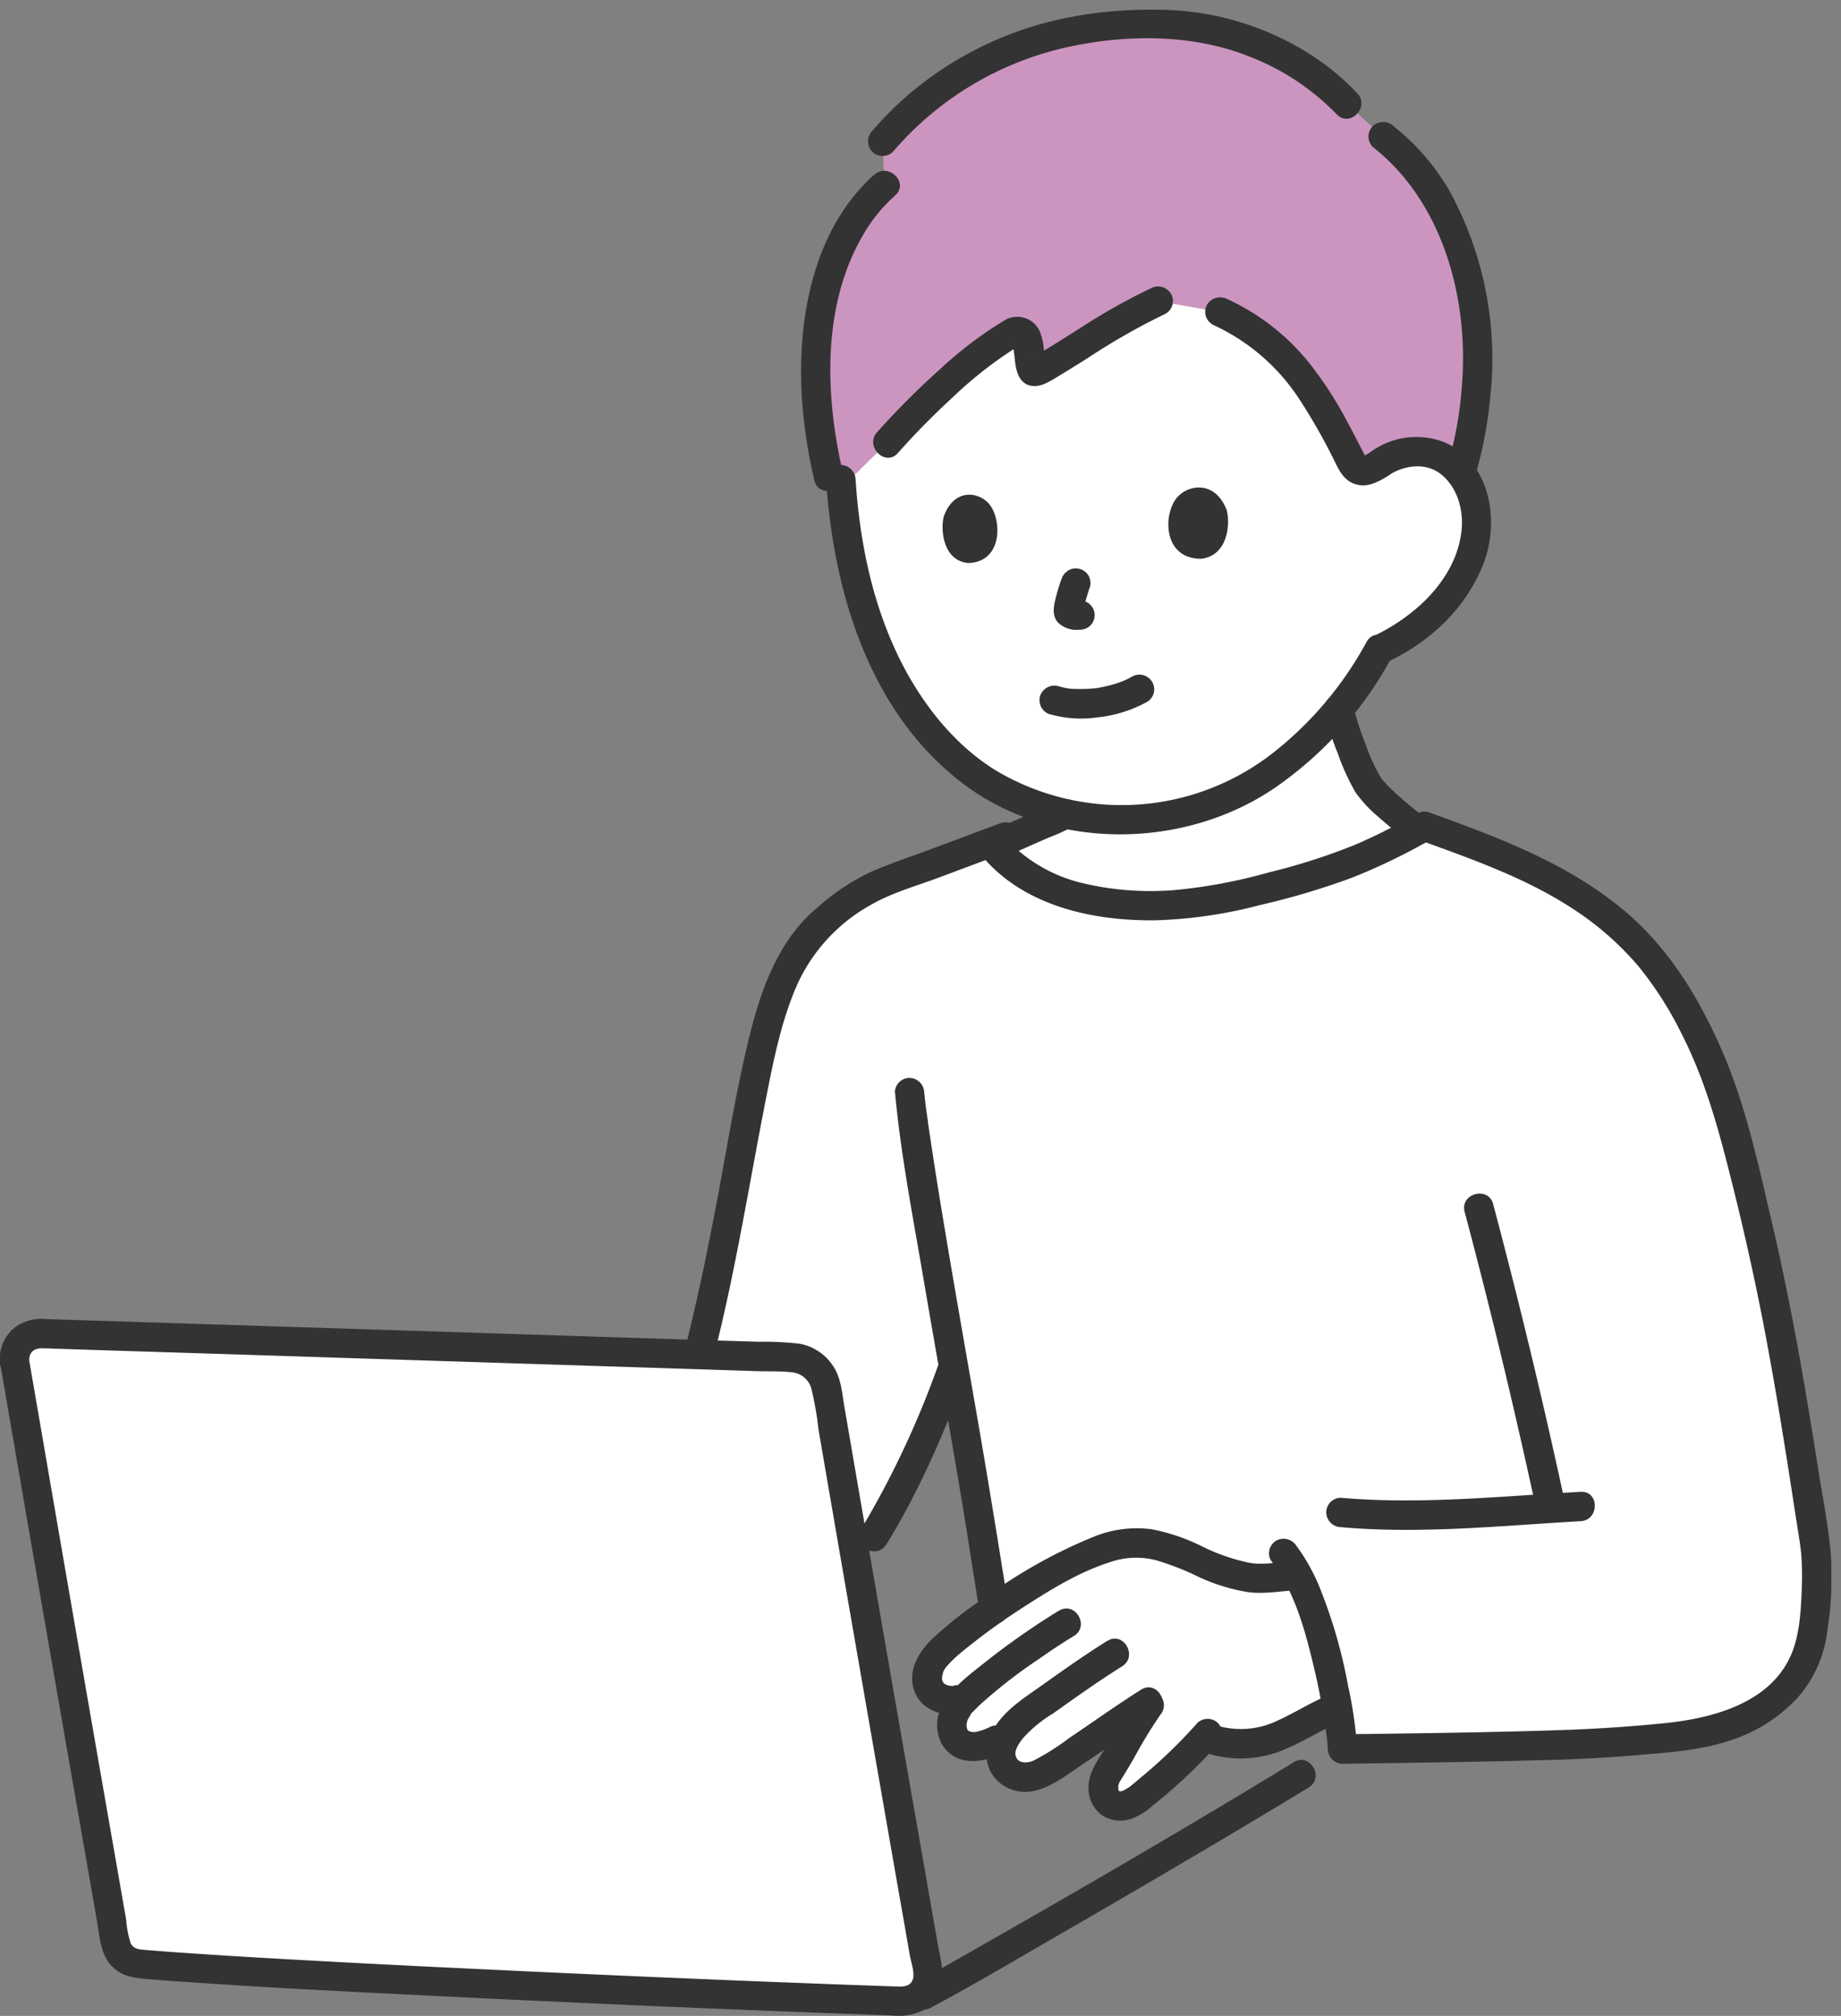 <svg width="95" height="104" fill="none" xmlns="http://www.w3.org/2000/svg"><rect width="100%" height="100%" fill="#808080" stroke="none"/><g clip-path="url(#a)"><path d="M53.026 42.868c.472-.203 1.005-.443 1.74-.765.075-.038.157-.075.225-.12 2.407.533 4.912.398 7.245-.397a14.44 14.44 0 0 0 5.497-3.533c.48-.457.938-.945 1.358-1.455.337 1.297.81 2.558 1.417 3.758.293.584 1.598 1.702 2.625 2.46-.202.112-.42.224-.442.24-2.97 1.687-5.753 2.4-9.12 3.187-2.25.517-4.575.607-6.863.27-2.055-.322-4.072-1.245-5.43-2.797-.022-.023-.037-.046-.06-.068.698-.3 1.193-.518 1.793-.78h.015ZM.773 70.303a8003.66 8003.66 0 0 0 5.198 29.925 1.305 1.305 0 0 0 1.17 1.08c7.087.63 31.072 1.665 39.412 1.928.72.022 1.328-.54 1.35-1.26 0-.09 0-.18-.022-.27-2.055-11.7-3.683-21.09-5.228-30.113a1.9 1.9 0 0 0-1.815-1.575c-6.84-.203-32.115-1.028-38.73-1.237-.72-.023-1.32.54-1.342 1.252 0 .09 0 .172.015.263l-.008.007Z" fill="#fff"/><path d="M71.191 23.922c.893-.652 2.385-.893 3.428-.195a3.843 3.843 0 0 1 1.582 3.24 6.315 6.315 0 0 1-1.245 3.488 9.196 9.196 0 0 1-3.787 3.06 18.042 18.042 0 0 1-3.428 4.53 14.532 14.532 0 0 1-5.497 3.532 13.381 13.381 0 0 1-7.425.352 13.314 13.314 0 0 1-3.765-1.5 12.626 12.626 0 0 1-3.473-3.202 17.163 17.163 0 0 1-2.73-5.032 23.18 23.18 0 0 1-1.207-5.078 30.829 30.829 0 0 1-.248-2.363s-2.587-11.55 13.838-11.55c13.237 0 13.957 10.718 13.957 10.718Zm22.463 55.883c-1.335-8.903-2.25-14.446-4.508-22.576-.127-.45-.277-.922-.457-1.41a24.336 24.336 0 0 0-3.27-6.09 14.988 14.988 0 0 0-2.858-2.782c-2.58-2.01-6.097-3.24-9.06-4.328-.09.053-.757.42-.795.443-2.97 1.688-5.752 2.4-9.12 3.188a18.55 18.55 0 0 1-6.862.27c-2.055-.323-4.073-1.245-5.43-2.798-.068-.075-.128-.15-.195-.233l-5.55 2.078a10.303 10.303 0 0 0-2.76 1.748 8.789 8.789 0 0 0-2.64 3.967c-.938 2.633-1.433 5.633-1.943 8.378-.652 3.57-1.23 6.667-2.13 10.222 1.98.06 3.623.112 4.755.15.9.03 1.665.683 1.815 1.575.518 3.008 1.043 6.06 1.59 9.218a68.365 68.365 0 0 0 4.86-10.035l.12-.248c.608 3.487 1.133 6.465 1.275 7.448.203 1.395.57 3.577.81 5.055a33.401 33.401 0 0 1 4.05-2.423c1.29-.653 2.738-1.23 4.148-.93 1.8.39 2.67 1.178 4.462 1.613 1.26.307 1.965.022 3.023 0 1.582 3.037 2.265 8.084 2.295 8.94 1.597-.023 12.112-.143 14.52-.383 1.897-.195 3.847-.233 5.625-.922 1.777-.69 3.405-2.04 3.915-3.878a16.42 16.42 0 0 0 .33-5.242l-.015-.015Z" fill="#fff"/><path d="M49.134 89.06v-.105c.007-.36.15-.705.39-.975l.277-.353-.367.075a1.389 1.389 0 0 1-1.44-.532c-.263-.39-.098-1.05.022-1.29.195-.323.428-.608.705-.855.323-.315 1.71-1.373 2.07-1.635a32.838 32.838 0 0 1 4.553-2.783c1.29-.652 2.737-1.23 4.147-.93 1.8.39 2.67 1.178 4.463 1.613 1.26.307 1.965.022 3.022 0 1.035 1.995 1.688 4.852 2.025 6.825l-.217.067c-.45.188-1.598.893-2.91 1.44a4.823 4.823 0 0 1-3.698-.015 26.773 26.773 0 0 1-3.375 3.143c-.225.18-.975.727-1.582.21-.398-.338-.308-1.11-.113-1.418.953-1.455 1.358-2.535 2.408-3.87-1.748 1.08-3.428 2.348-5.168 3.443-.562.36-1.035.667-1.695.547a1.21 1.21 0 0 1-1.02-1.26c.038-.315.15-.622.338-.885l-.525.24c-.323.165-.66.278-1.02.338a1.262 1.262 0 0 1-1.02-.3 1.197 1.197 0 0 1-.27-.735Z" fill="#fff"/><path d="M59.775 15.53c-2.31 1.036-5.243 3.188-6.24 3.6-.57.24-.3-.862-.54-1.612-.12-.375-.443-.517-.683-.382-2.047 1.117-4.912 3.892-6.525 5.707l-2.782 2.738c-2.025-7.373-.488-13.283 2.64-16.028l-.113-2.257a17.878 17.878 0 0 1 3.225-2.888c4.485-3.127 8.888-3.255 11.865-3.12 3.683.165 7.185 2.243 8.873 4.065l1.867 1.68c3.51 2.723 4.755 7.26 4.89 11.123.053 1.432-.292 4.56-.9 6.255a3.22 3.22 0 0 0-.742-.683c-1.05-.697-2.55-.45-3.443.21-.165.098-.337.195-.502.285a.66.66 0 0 1-.878-.262s0-.008-.007-.015c-1.478-2.948-2.61-4.913-4.613-6.488a8.476 8.476 0 0 0-2.242-1.365l-3.165-.555.015-.007Z" fill="#CC95C0"/><path d="M54.608 41.323a9.555 9.555 0 0 1-1.162.533c-.308.135-.608.27-.915.405-.263.112-.525.225-.78.337l-.428.188-.202.09c-.06.022-.375.15-.105.045a.781.781 0 0 0-.533.93.775.775 0 0 0 .938.532c.622-.247 1.23-.525 1.837-.795.3-.135.6-.262.908-.397.42-.158.825-.345 1.215-.555a.751.751 0 0 0 .27-1.035.765.765 0 0 0-1.043-.27v-.008Zm18.945.863a17.416 17.416 0 0 1-1.357-1.103 11.47 11.47 0 0 1-.623-.592 4.605 4.605 0 0 1-.255-.285c-.097-.105.023.037-.022-.03-.03-.038-.053-.075-.083-.12a10.6 10.6 0 0 1-.757-1.688 14.127 14.127 0 0 1-.63-1.98.77.77 0 0 0-.938-.532.752.752 0 0 0-.532.93c.172.705.397 1.402.675 2.077.24.69.54 1.358.9 1.988.337.48.735.907 1.185 1.282.532.473 1.087.923 1.665 1.343.36.21.825.09 1.042-.27a.773.773 0 0 0-.27-1.035v.015Z" fill="#333"/><path d="M73.125 41.96a28.369 28.369 0 0 1-3.195 1.62 31.969 31.969 0 0 1-4.447 1.425 26.945 26.945 0 0 1-4.883.915 15.18 15.18 0 0 1-4.867-.39 7.855 7.855 0 0 1-4.103-2.58.765.765 0 0 0-1.072 0 .78.78 0 0 0 0 1.073c2.145 2.685 5.745 3.487 9.022 3.457a23.796 23.796 0 0 0 5.438-.787 38.612 38.612 0 0 0 4.762-1.418 30.998 30.998 0 0 0 4.11-1.995c.848-.48.083-1.792-.765-1.305v-.015Zm-26.94 14.4c.308 3.323.968 6.638 1.523 9.93.607 3.555 1.252 7.11 1.845 10.665.352 2.085.667 4.185 1.005 6.27a.77.77 0 0 0 .937.533.781.781 0 0 0 .533-.93c-.54-3.39-1.088-6.78-1.68-10.17-.683-3.923-1.38-7.853-2.01-11.783a325.05 325.05 0 0 1-.42-2.745c-.015-.097-.03-.187-.038-.277 0-.045-.037-.293-.03-.195.015.09-.015-.135-.022-.18-.015-.09-.023-.18-.038-.263a32.56 32.56 0 0 1-.097-.847.775.775 0 0 0-.758-.758.755.755 0 0 0-.757.758l.007-.008Z" fill="#333"/><path d="M36.93 69.59c1.058-4.238 1.74-8.55 2.58-12.833.398-2.01.803-4.11 1.643-5.993a8.908 8.908 0 0 1 3.795-4.087c1.065-.615 2.31-.96 3.457-1.388l3.69-1.38a.781.781 0 0 0 .533-.93.775.775 0 0 0-.938-.532l-3.397 1.267c-1.125.42-2.288.803-3.39 1.283-.96.465-1.86 1.057-2.655 1.762a8.433 8.433 0 0 0-1.913 2.273c-1.072 1.83-1.582 3.982-2.032 6.03-.473 2.19-.84 4.41-1.253 6.607-.472 2.513-.982 5.025-1.597 7.508-.233.945 1.23 1.35 1.47.405l.007.007Zm8.813 10.08c1.68-2.716 2.962-5.716 4.087-8.693a.761.761 0 0 0-.532-.93.78.78 0 0 0-.938.532 47.777 47.777 0 0 1-3.937 8.333c-.518.832.802 1.59 1.312.765l.008-.008Z" fill="#333"/><path d="M.038 70.506A7078.599 7078.599 0 0 0 3.188 88.7c.607 3.495 1.222 6.997 1.83 10.492.142.833.18 1.733.855 2.34.48.428 1.042.51 1.657.563.705.06 1.41.112 2.115.157 4.275.3 8.565.51 12.848.72 7.025.35 14.053.655 21.082.915l2.46.09a2.86 2.86 0 0 0 1.583-.255 2.074 2.074 0 0 0 1.035-1.8c-.038-.45-.105-.9-.21-1.335l-.255-1.447c-.158-.915-.323-1.838-.48-2.753l-.9-5.137c-.563-3.218-1.125-6.443-1.68-9.66-.525-3.015-1.043-6.03-1.56-9.045-.12-.698-.165-1.44-.563-2.048a2.629 2.629 0 0 0-1.762-1.177 16.457 16.457 0 0 0-2.108-.098c-3.937-.12-7.875-.247-11.812-.375-4.778-.15-9.563-.307-14.34-.457l-10.568-.338a2.41 2.41 0 0 0-1.507.33A2.064 2.064 0 0 0 0 70.318a.786.786 0 0 0 .758.758c.42 0 .757-.338.757-.758-.06-.472.165-.765.653-.757.27 0 .54.015.817.022l2.063.068 5.46.172c4.537.143 9.075.293 13.612.435l12.638.405 2.28.075c.607.015 1.23-.007 1.837.06.458.045.848.368.983.803.172.705.3 1.41.375 2.13.247 1.425.487 2.842.735 4.267 1.087 6.315 2.19 12.63 3.292 18.945.15.87.308 1.74.458 2.61l.225 1.29c.06.36.24.833.18 1.193-.075.42-.45.465-.81.45-.353-.015-.705-.023-1.058-.038-1.822-.06-3.645-.135-5.467-.202-4.703-.188-9.398-.39-14.1-.615-4.493-.21-8.978-.435-13.47-.705-1.553-.098-3.105-.195-4.65-.323-.315-.03-.66-.015-.825-.352a5.127 5.127 0 0 1-.233-1.215l-.24-1.373c-.3-1.732-.607-3.465-.907-5.197-1.065-6.09-2.115-12.18-3.165-18.27-.233-1.365-.473-2.73-.705-4.095a.775.775 0 0 0-.938-.533.78.78 0 0 0-.532.938h.015Z" fill="#333"/><path d="M66.765 90.912c-5.527 3.375-11.137 6.63-16.77 9.833-.907.517-1.815 1.035-2.73 1.53-.862.465-.097 1.77.765 1.305 2.048-1.095 4.05-2.273 6.053-3.435a906.574 906.574 0 0 0 9-5.257c1.485-.886 2.97-1.77 4.447-2.67.833-.51.068-1.823-.765-1.306Zm8.813-28.395a328.33 328.33 0 0 1 3.705 15.398c.202.953 1.672.547 1.47-.405a330.592 330.592 0 0 0-3.705-15.398c-.248-.937-1.718-.54-1.47.405Z" fill="#333"/><path d="M69.195 78.786c4.103.367 8.273-.075 12.368-.308.975-.052.982-1.567 0-1.515-4.095.225-8.265.668-12.368.308a.755.755 0 0 0-.757.757c.007.413.345.75.757.758ZM49.23 86.968a.694.694 0 0 1-.472-.09c-.21-.142-.15-.382-.09-.6.045-.157.015-.06 0-.022.03-.068.075-.135.112-.195a3.68 3.68 0 0 1 .323-.36c.157-.158.322-.308.495-.45a33.068 33.068 0 0 1 3-2.198c1.432-.93 2.992-1.92 4.635-2.445a4.112 4.112 0 0 1 2.46-.105c.705.218 1.402.48 2.062.803a9.63 9.63 0 0 0 2.648.832c.855.113 1.68-.06 2.535-.097.975-.038.982-1.553 0-1.515-.81.03-1.628.232-2.438.105-.87-.18-1.717-.473-2.505-.87a10.116 10.116 0 0 0-2.587-.87 5.89 5.89 0 0 0-2.985.397 26.06 26.06 0 0 0-5.438 3.023 20.584 20.584 0 0 0-2.962 2.317c-.66.675-1.17 1.583-.863 2.55.33 1.035 1.478 1.418 2.46 1.245a.761.761 0 0 0 .533-.93.785.785 0 0 0-.938-.532l.015.007Z" fill="#333"/><path d="M54.638 83.098a38.698 38.698 0 0 0-4.035 2.842c-1.11.878-2.64 2.048-2.152 3.668a1.69 1.69 0 0 0 1.342 1.207c.72.135 1.373-.105 2.025-.397.36-.21.48-.675.27-1.035a.78.78 0 0 0-1.042-.27 3.09 3.09 0 0 1-.57.21.766.766 0 0 1-.368.022c-.03-.007-.195-.075-.142-.045.045.023-.03-.03-.038-.06a.588.588 0 0 1-.037-.375c-.008.068.03-.105.037-.135-.015.053.068-.127.098-.165.045-.067.127-.255.21-.292-.045.022-.128.142-.03.045.03-.038.06-.068.097-.105l.225-.225a25.731 25.731 0 0 1 3.083-2.4 30.997 30.997 0 0 1 1.8-1.185c.84-.503.075-1.815-.765-1.305h-.008Z" fill="#333"/><path d="M57.127 84.658c-1.147.72-2.257 1.5-3.36 2.288-1.005.712-2.1 1.38-2.647 2.535-.518 1.102-.128 2.407 1.08 2.842 1.29.465 2.49-.51 3.495-1.185 1.32-.877 2.61-1.807 3.952-2.662.825-.518.06-1.83-.765-1.305-1.26.795-2.475 1.665-3.712 2.497-.585.443-1.2.833-1.853 1.17-.292.12-.712.143-.862-.142-.173-.315.067-.668.315-.998a6.518 6.518 0 0 1 1.545-1.282c1.185-.84 2.362-1.68 3.592-2.453.825-.517.06-1.83-.765-1.305h-.015Z" fill="#333"/><path d="M58.629 87.583a23.869 23.869 0 0 0-1.456 2.37c-.434.757-1.072 1.477-.997 2.407.023.525.285 1.005.72 1.305.443.278.99.338 1.485.165a3.26 3.26 0 0 0 1.027-.615c.39-.315.78-.637 1.163-.975a26.08 26.08 0 0 0 2.28-2.272.78.78 0 0 0 0-1.073.765.765 0 0 0-1.072 0c-.54.615-1.11 1.2-1.71 1.755-.308.293-.63.57-.953.848-.157.135-.315.262-.472.397l-.263.218a.59.59 0 0 1-.112.09c.044-.023.15-.105.037-.03-.105.067-.21.135-.322.195-.113.06.06 0-.068.022-.045.008-.09.023-.135.03.105-.015.03.015 0-.007.008 0 .165.06-.008 0 0 0-.105-.045-.052-.015.09.045-.045-.09.038.045-.045-.075-.045-.143-.03-.038l-.023-.09c-.015-.052-.008-.037 0 .045v-.247.022c0-.03.008-.06.022-.082.015-.023.015-.053.023-.083.03-.127 0 .015-.023.038.053-.083.098-.165.15-.248.225-.352.435-.712.645-1.072.435-.803.908-1.583 1.433-2.333a.758.758 0 0 0-.27-1.035.78.78 0 0 0-1.042.27l-.015-.007Z" fill="#333"/><path d="M62.415 90.492a5.787 5.787 0 0 0 3.998-.292c.945-.405 1.815-.968 2.752-1.373.36-.21.48-.675.27-1.035a.78.78 0 0 0-1.042-.27c-.833.36-1.613.855-2.438 1.23a4.364 4.364 0 0 1-3.135.278c-.937-.278-1.342 1.185-.405 1.462Z" fill="#333"/><path d="M65.588 80.51c1.215 1.567 1.762 3.607 2.212 5.505.218.907.398 1.822.54 2.745.03.187.053.367.083.555-.03-.195.007.067.015.105.007.075.015.142.03.217.022.203.045.398.052.6 0 .413.345.75.758.758 3.442-.053 6.877-.09 10.32-.188a80.28 80.28 0 0 0 4.845-.255c1.627-.142 3.292-.24 4.845-.765a8.078 8.078 0 0 0 3.51-2.242 6.365 6.365 0 0 0 1.5-3.435c.202-1.283.262-2.58.18-3.87-.128-1.56-.45-3.12-.69-4.665a301.928 301.928 0 0 0-.728-4.425c-.48-2.768-1.02-5.52-1.665-8.25-.675-2.888-1.312-5.843-2.482-8.573-1.17-2.73-2.745-5.355-5.04-7.297-2.355-1.995-5.138-3.248-8.003-4.335-.675-.255-1.357-.503-2.032-.75a.773.773 0 0 0-.938.532.771.771 0 0 0 .533.93c2.685.975 5.415 1.943 7.815 3.533a15.45 15.45 0 0 1 3.3 2.91 18.263 18.263 0 0 1 2.205 3.442c1.327 2.58 2.025 5.333 2.722 8.13.66 2.663 1.245 5.34 1.74 8.04.533 2.865.983 5.738 1.425 8.618.105.697.255 1.53.308 2.107.045.578.052 1.155.03 1.733-.045 1.102-.098 2.332-.518 3.367-1.065 2.603-4.14 3.375-6.66 3.623a81.15 81.15 0 0 1-5.227.345c-3.578.12-7.163.165-10.748.21h-.547l.757.765a21.645 21.645 0 0 0-.472-3.263 25.953 25.953 0 0 0-1.38-4.852 9.885 9.885 0 0 0-1.283-2.363.787.787 0 0 0-1.042-.27.758.758 0 0 0-.27 1.035v-.007Zm5.985-55.935c.802-.563 1.972-.758 2.79-.105.87.697 1.177 1.897 1.05 2.962-.308 2.505-2.445 4.41-4.613 5.423a.758.758 0 0 0-.27 1.035.78.78 0 0 0 1.043.27c2.227-1.043 4.095-2.79 4.987-5.108.84-2.182.345-5.25-2.055-6.247a3.99 3.99 0 0 0-3.69.45.773.773 0 0 0-.27 1.035c.218.36.675.48 1.043.27l-.015.015Z" fill="#333"/><path d="M42.629 24.754c.375 5.813 2.265 12.09 7.14 15.728 4.605 3.435 11.377 3.352 16.057.135a19.29 19.29 0 0 0 6-6.728c.465-.862-.847-1.627-1.312-.765a18.437 18.437 0 0 1-4.763 5.67 12.675 12.675 0 0 1-14.302.99c-2.37-1.432-4.163-3.855-5.288-6.345-1.237-2.722-1.815-5.722-2.01-8.692a.775.775 0 0 0-.757-.758.755.755 0 0 0-.758.758l-.007.007Zm33.57-.472c.352-1.253.592-2.543.705-3.84.397-3.66-.338-7.35-2.1-10.583a11.824 11.824 0 0 0-2.895-3.352.78.78 0 0 0-1.073 0 .765.765 0 0 0 0 1.072c3.653 2.865 4.973 7.89 4.598 12.353a19.067 19.067 0 0 1-.698 3.952c-.285.938 1.185 1.335 1.47.405l-.007-.007Z" fill="#333"/><path d="M45.114 9.012c-3.09 2.745-3.953 7.29-3.75 11.228.082 1.53.307 3.053.66 4.545.225.953 1.687.547 1.47-.405-.923-3.982-1.088-8.625 1.05-12.27a8.07 8.07 0 0 1 1.65-2.025c.735-.653-.345-1.718-1.073-1.073h-.007Zm24.93-4.192c-2.46-2.633-6.18-4.178-9.758-4.305-3.51-.12-6.975.465-10.095 2.13a17.451 17.451 0 0 0-5.182 4.11.78.78 0 0 0 0 1.072c.3.293.78.293 1.072 0a16.53 16.53 0 0 1 9.27-5.452c3.023-.623 6.39-.593 9.263.6a12.517 12.517 0 0 1 4.357 2.917c.668.713 1.74-.36 1.073-1.072ZM62.55 16.738a10.55 10.55 0 0 1 4.508 3.87c.607.93 1.162 1.897 1.665 2.895.292.562.51 1.215 1.155 1.454.637.233 1.192-.067 1.732-.397.833-.51.068-1.815-.765-1.305l-.382.225c-.053.03-.113.06-.165.09.03 0 .06 0 .082-.03.023-.023.045-.008.083.038a.42.42 0 0 0-.068-.143 9.197 9.197 0 0 0-.195-.383 66.5 66.5 0 0 0-.742-1.417 19.352 19.352 0 0 0-1.59-2.505 11.62 11.62 0 0 0-4.53-3.697.797.797 0 0 0-1.043.27c-.21.36-.09.825.27 1.035h-.015Zm-16.22 6.637a39.095 39.095 0 0 1 2.82-2.865 20.93 20.93 0 0 1 3.135-2.483c.112-.06.225-.12.33-.195.18-.15-.105.023-.195 0 .082.023-.21-.082-.158-.12l.105.803c.045.63.24 1.418 1.043 1.402.435-.007.885-.315 1.245-.532.487-.293.975-.6 1.455-.9a34.202 34.202 0 0 1 4.042-2.302c.36-.21.48-.675.27-1.035a.78.78 0 0 0-1.042-.27 31.81 31.81 0 0 0-3.66 2.062c-.518.322-1.028.652-1.545.967-.195.12-.39.233-.585.346-.083.044-.165.097-.255.134a1.22 1.22 0 0 0-.098.046l-.045.022c.135-.09.27-.037.405.15.615.337.278.247.3.045 0 .023.015.158 0-.045-.015-.128-.015-.255-.022-.39a3.347 3.347 0 0 0-.18-1.012 1.269 1.269 0 0 0-1.92-.638 20.153 20.153 0 0 0-3.233 2.452 41.14 41.14 0 0 0-3.285 3.285c-.645.728.428 1.8 1.073 1.073Zm8.445 6.503a8.368 8.368 0 0 0-.263.84c-.12.457-.277 1.035.105 1.417.26.241.605.37.96.36.045 0 .09-.008.143-.008a.752.752 0 0 0 .54-1.29.767.767 0 0 0-.54-.225c-.09.008-.18.008-.27 0l.202.03a.574.574 0 0 1-.15-.044l.18.075c-.052-.023-.097-.053-.142-.083l.157.12.12.15v-.015l.075.18s-.007-.023-.007-.038l.03.203v-.15l-.03.203c.037-.248.097-.495.172-.736.06-.195.113-.397.188-.585a.763.763 0 0 0-.075-.584.765.765 0 0 0-1.043-.27l-.157.12a.8.8 0 0 0-.195.337v-.008Zm-6.06-3.285c-.203.704-.06 2.325 1.23 2.452 1.695-.023 1.777-1.988 1.2-2.903-.473-.75-1.853-1.05-2.423.45h-.007Zm14.565-.346c.232.736.097 2.43-1.305 2.58-1.853 0-1.965-2.04-1.35-3.007.502-.795 2.002-1.133 2.647.427h.008Zm-9.083 10.605a5.871 5.871 0 0 0 2.423.158c.9-.09 1.77-.36 2.565-.795a.751.751 0 0 0 .27-1.035.765.765 0 0 0-1.043-.27c-.082.045-.157.09-.24.128-.037.015-.075.037-.112.052-.015 0-.135.06-.053.022.098-.044-.09.038-.09.038-.037.015-.082.03-.12.045a3.19 3.19 0 0 1-.247.083c-.18.052-.36.105-.548.142-.097.023-.195.038-.292.06l-.135.023c-.15.022.06 0-.03 0a7.822 7.822 0 0 1-1.103.037c-.082 0-.165-.008-.247-.015-.105-.015-.09-.008 0 0-.038 0-.075-.015-.113-.015a4.969 4.969 0 0 1-.48-.112.773.773 0 0 0-.937.532.771.771 0 0 0 .532.93v-.008Z" fill="#333"/></g><defs><clipPath id="a"><path fill="#fff" transform="translate(0 .5)" d="M0 0h94.5v103.5H0z"/></clipPath></defs></svg>